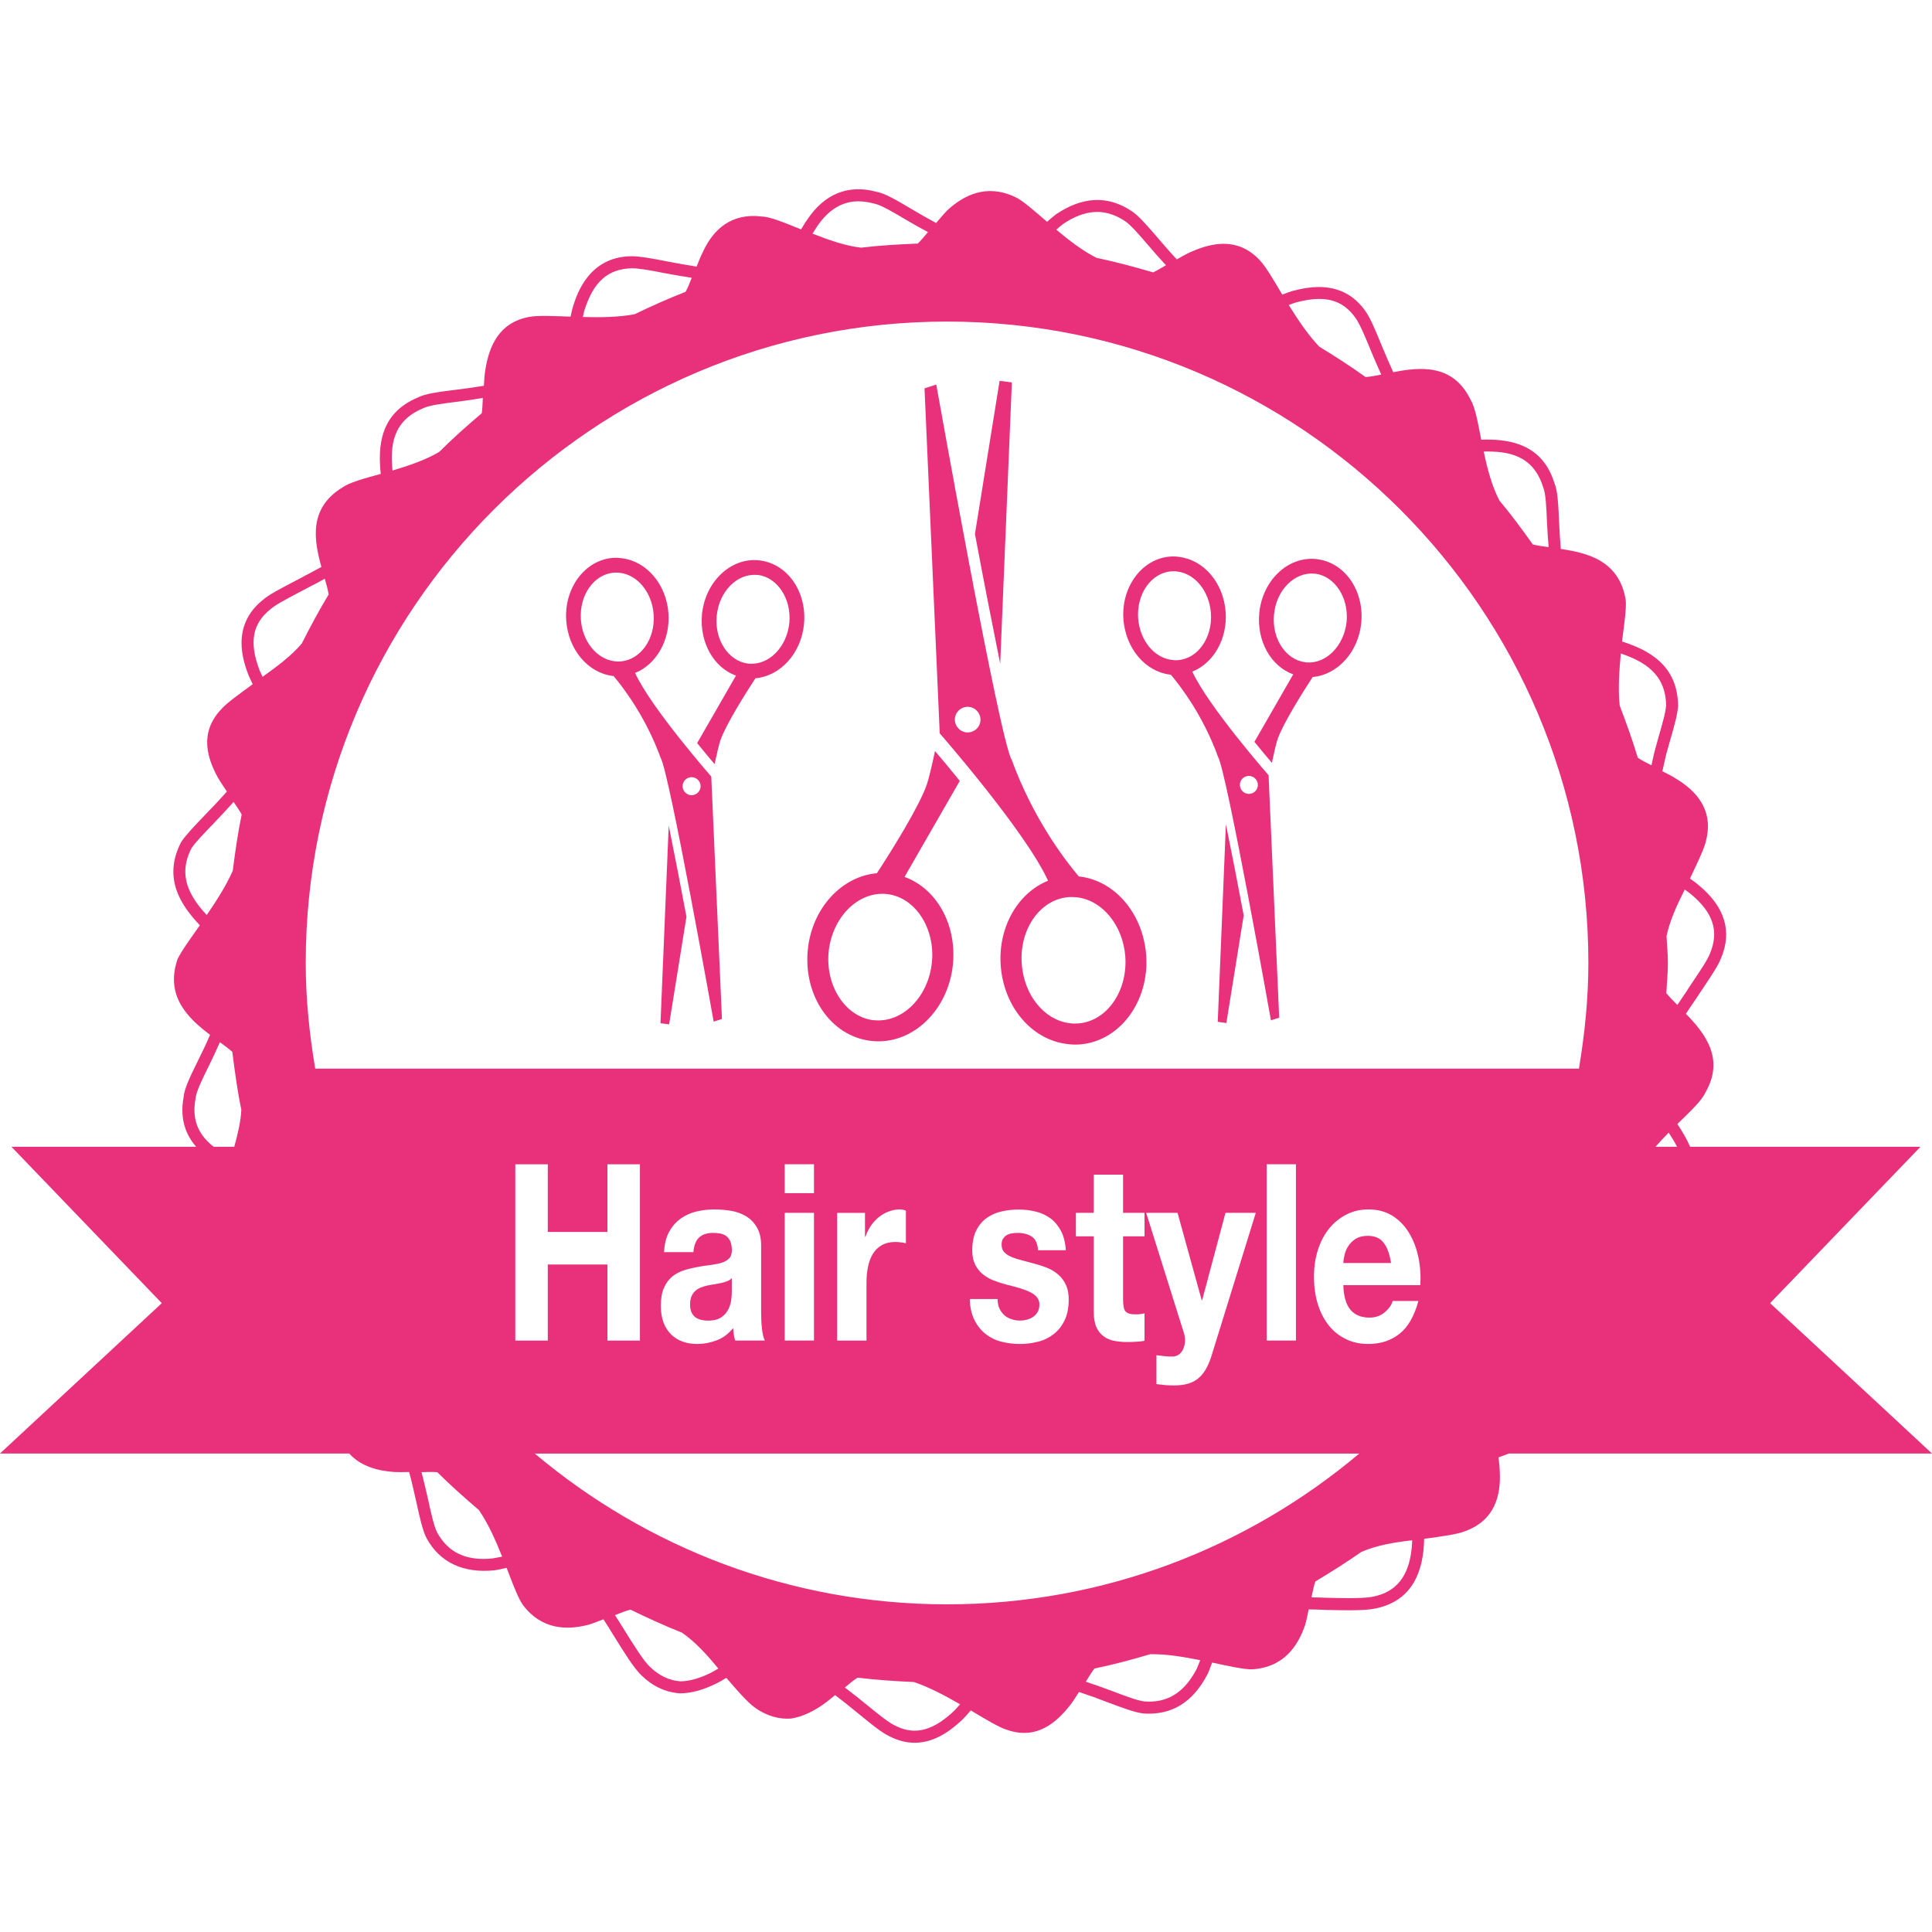 <?xml version="1.0" encoding="iso-8859-1"?>
<!-- Generator: Adobe Illustrator 16.0.0, SVG Export Plug-In . SVG Version: 6.00 Build 0)  -->
<!DOCTYPE svg PUBLIC "-//W3C//DTD SVG 1.1//EN" "http://www.w3.org/Graphics/SVG/1.1/DTD/svg11.dtd">
<svg xmlns="http://www.w3.org/2000/svg" xmlns:xlink="http://www.w3.org/1999/xlink" version="1.1" id="Capa_1" x="0px" y="0px" width="512px" height="512px" viewBox="0 0 382.636 382.636" style="enable-background:new 0 0 382.636 382.636;" xml:space="preserve">
<g>
	<g>
		<path d="M298.853,287.87h83.783l-32.065-29.776l29.776-30.968h-45.611c-0.7-1.611-1.611-3.141-2.533-4.507    c2.533-2.476,4.775-4.577,5.477-6.107c4.005-6.784,0.012-11.829-3.783-15.729c0.631-0.958,1.237-1.892,1.915-2.849    c0.561-0.853,1.144-1.717,1.681-2.522c1.565-2.335,2.908-4.379,3.41-5.763c2.172-5.237,0.678-10.071-4.414-14.287    c-0.607-0.531-1.18-0.911-1.786-1.366c1.46-3.129,2.884-5.967,3.199-7.602c1.507-6.113-2.056-9.809-5.979-12.185    c-0.899-0.578-1.786-1.01-2.686-1.459c0.245-1.104,0.479-2.189,0.735-3.275c0.28-1.004,0.561-1.974,0.817-2.908    c0.794-2.773,1.495-5.19,1.553-6.802c-0.081-8.133-5.979-11.064-11.093-12.722c0.432-3.468,0.898-6.545,0.724-8.221    c-1.249-7.73-7.474-9.312-12.856-10.101c-0.151-1.839-0.269-3.707-0.338-5.348c-0.152-3.48-0.281-6.212-0.946-7.748    c-2.37-7.672-8.828-8.571-13.464-8.571c-0.351,0-0.666,0.035-1.004,0.035c-0.689-3.468-1.227-6.493-2.113-7.917    c-3.48-7.158-9.949-6.504-15.321-5.459c-0.829-1.821-1.611-3.672-2.3-5.301c-1.168-2.867-2.184-5.342-3.165-6.732    c-2.241-3.229-5.348-4.84-9.271-4.84c-1.529,0-3.199,0.251-5.091,0.753c-0.771,0.204-1.413,0.502-2.148,0.753    c-1.775-2.989-3.305-5.622-4.508-6.866c-4.309-4.554-9.436-3.41-13.476-1.635c-1.051,0.438-1.962,1.004-2.907,1.529    c-1.331-1.424-2.604-2.896-3.725-4.209c-2.172-2.522-3.9-4.542-5.349-5.441c-4.647-3.036-9.599-2.832-14.9,0.753    c-0.63,0.479-1.144,0.969-1.728,1.448c-2.651-2.283-4.928-4.321-6.481-4.986c-5.593-2.545-10.019-0.274-13.271,2.715    c-0.812,0.835-1.506,1.688-2.213,2.511c-1.6-0.864-3.205-1.757-4.688-2.657c-3.013-1.781-5.389-3.205-7.053-3.503    c-5.634-1.565-10.404,0.374-13.843,5.582c-0.456,0.637-0.771,1.238-1.162,1.845c-3.241-1.302-6.09-2.511-7.76-2.546    c-6.16-0.765-9.675,2.674-11.648,6.937c-0.514,1.004-0.887,1.997-1.279,2.978c-1.985-0.304-3.958-0.671-5.815-1.022    c-2.855-0.56-5.331-1.027-7.018-1.027h-0.345c-8.168,0.239-10.497,7.438-11.262,9.809c-0.24,0.753-0.35,1.431-0.525,2.149    c-3.457-0.117-6.458-0.274-8.157,0.052c-6.183,1.109-7.999,6.061-8.717,10.398c-0.181,1.115-0.228,2.178-0.298,3.241    c-1.81,0.303-3.661,0.56-5.395,0.776c-3.48,0.432-6.23,0.765-7.725,1.57c-7.543,3.165-7.858,9.745-7.304,15.11    c-3.352,0.922-6.253,1.711-7.596,2.691c-6.744,4.116-5.617,10.463-4.157,15.735c-0.707,0.362-1.39,0.765-2.108,1.139l-1.027,0.537    c-0.911,0.502-1.804,0.969-2.656,1.413c-2.511,1.313-4.7,2.458-5.81,3.451c-6.48,5.179-3.789,12.331-2.908,14.689    c0.274,0.712,0.602,1.314,0.899,1.997c-2.738,2.02-5.237,3.777-6.311,5.044c-4.297,4.647-2.692,9.646-0.52,13.557    c0.566,0.958,1.15,1.781,1.723,2.657c-1.495,1.687-3.036,3.298-4.42,4.735c-1.974,2.067-3.684,3.824-4.642,5.272    c-3.719,7.199,0.012,12.583,3.708,16.477c-1.938,2.75-3.684,5.155-4.425,6.72c-2.511,7.368,2.143,11.724,6.445,14.982    c-0.729,1.705-1.529,3.375-2.306,4.939c-1.571,3.188-2.802,5.698-2.931,7.379c-0.8,4.391,0.444,7.497,2.487,9.855H2.271    l29.776,30.968L0,287.87h69.164c2.306,2.569,5.687,3.422,8.822,3.655c1.074,0.059,2.044,0.023,3.048,0.012    c0.537,2.009,0.993,4.04,1.401,5.851c0.695,3.164,1.244,5.663,2.021,7.205c2.668,4.939,7.392,7.029,13.475,6.41    c0.852-0.129,1.605-0.304,2.406-0.49c1.231,3.211,2.259,5.99,3.24,7.368c3.707,4.904,8.693,5.021,12.985,3.899    c1.039-0.314,1.985-0.712,2.954-1.074c0.654,1.028,1.349,2.079,1.886,3.002c2.3,3.725,4.174,6.69,5.599,8.068    c2.248,2.195,4.794,3.398,7.701,3.597c2.225-0.023,4.566-0.665,7.158-1.95c0.729-0.338,1.319-0.735,1.997-1.121    c2.253,2.639,4.25,4.893,5.61,5.862c2.499,1.798,4.975,2.37,7.246,2.195c2.306-0.374,4.425-1.472,6.312-2.779    c0.852-0.607,1.594-1.226,2.358-1.856c1.652,1.237,3.252,2.533,4.677,3.701c2.388,1.962,4.461,3.655,5.955,4.379    c1.705,0.899,3.428,1.355,5.138,1.355c4.104,0,7.368-2.616,9.47-4.602c0.625-0.607,1.092-1.203,1.641-1.799    c2.942,1.74,5.5,3.316,7.146,3.83c5.979,2.103,9.902-1.529,12.623-4.985c0.63-0.841,1.132-1.682,1.658-2.499    c1.985,0.654,3.935,1.354,5.651,2.031c2.989,1.121,5.371,2.009,7.076,2.219c5.605,0.409,9.832-2.172,12.74-7.788    c0.373-0.782,0.607-1.53,0.91-2.288c3.375,0.711,6.317,1.389,8.022,1.33c6.142-0.42,8.956-4.565,10.381-8.746    c0.315-1.062,0.502-2.078,0.712-3.117c1.145,0.012,2.277,0.047,3.422,0.105c1.623,0.034,3.188,0.069,4.589,0.069    c2.522,0,4.134-0.116,5.185-0.351c5.641-1.109,8.852-4.986,9.541-11.502c0.093-0.805,0.104-1.529,0.14-2.3    c3.491-0.456,6.492-0.888,8.069-1.495c5.908-2.137,7.123-7.041,6.912-11.665c-0.023-1.028-0.14-1.985-0.257-2.966    C297.497,288.372,298.187,288.128,298.853,287.87z M330.065,185.392c0.642-3.1,2.102-6.229,3.596-9.207    c0.444,0.321,0.888,0.607,1.309,0.969c4.32,3.608,5.512,7.28,3.725,11.619c-0.432,1.185-1.717,3.1-3.188,5.307    c-0.561,0.817-1.121,1.682-1.658,2.522c-0.572,0.794-1.086,1.635-1.646,2.429c-0.829-0.817-1.6-1.623-2.184-2.335    c0.094-1.997,0.315-3.976,0.315-5.984C330.334,188.919,330.136,187.185,330.065,185.392z M330.485,224.323    c0.607,0.911,1.191,1.846,1.658,2.803h-4.273C328.722,226.169,329.575,225.224,330.485,224.323z M321.004,129.43    c4.507,1.53,8.897,3.97,8.968,10.27c-0.059,1.285-0.747,3.672-1.471,6.195c-0.258,0.934-0.549,1.915-0.865,3.159    c-0.198,0.788-0.373,1.676-0.561,2.511c-1.004-0.502-1.984-0.993-2.709-1.495c-1.051-3.515-2.288-6.936-3.584-10.322    C320.432,136.413,320.7,132.828,321.004,129.43z M305.613,96.465c0.537,1.244,0.653,4.041,0.771,6.995    c0.059,1.506,0.188,3.229,0.327,4.898c-1.145-0.152-2.242-0.298-3.13-0.525c-2.113-2.966-4.273-5.903-6.609-8.688    c-1.506-2.849-2.417-6.352-3.117-9.715C298.525,89.336,303.604,90.02,305.613,96.465z M256.733,59.887    c5.698-1.518,9.236-0.514,11.793,3.17c0.818,1.179,1.799,3.526,2.92,6.253c0.619,1.506,1.354,3.217,2.113,4.875    c-1.133,0.239-2.23,0.432-3.105,0.49c-2.979-2.137-6.037-4.11-9.167-6.014c-2.254-2.365-4.251-5.366-6.049-8.25    C255.729,60.243,256.196,60.027,256.733,59.887z M210.468,44.415c4.414-2.989,8.337-3.24,12.238-0.695    c1.168,0.73,2.931,2.785,4.811,4.975c1.004,1.208,2.195,2.534,3.41,3.836c-0.911,0.525-1.799,1.068-2.569,1.413    c-3.69-1.098-7.403-2.079-11.198-2.884c-2.768-1.384-5.477-3.492-7.952-5.57C209.627,45.133,210.024,44.748,210.468,44.415z     M161.769,44.94c2.225-3.363,4.998-5.068,8.215-5.068c0.958,0,1.974,0.14,3.136,0.45c1.349,0.251,3.789,1.699,6.358,3.229    c1.296,0.771,2.802,1.605,4.309,2.417c-0.707,0.823-1.39,1.688-2.021,2.271c-3.766,0.158-7.537,0.362-11.228,0.812    c-3.158-0.356-6.48-1.553-9.616-2.773C161.208,45.839,161.448,45.396,161.769,44.94z M115.796,61.312    c1.781-5.523,4.589-8.051,9.336-8.18c1.472,0,3.842,0.443,6.58,0.98c1.6,0.298,3.445,0.631,5.284,0.905    c-0.409,1.016-0.788,2.038-1.221,2.779c-3.444,1.349-6.79,2.844-10.106,4.443c-3.223,0.602-6.837,0.636-10.235,0.543    C115.568,62.292,115.615,61.802,115.796,61.312z M83.725,80.894c1.209-0.631,4.018-0.981,6.995-1.349    c1.506-0.193,3.217-0.444,4.904-0.73c-0.047,1.086-0.082,2.178-0.216,3.036c-2.908,2.452-5.728,4.963-8.419,7.654    c-2.704,1.6-6.049,2.727-9.254,3.684C77.268,88.309,77.723,83.416,83.725,80.894z M187.575,63.688    c70.033,0,127.006,56.979,127.006,127.024c0,7.152-0.735,14.112-1.868,20.931H62.432c-1.15-6.819-1.88-13.779-1.88-20.931    C60.54,120.666,117.53,63.688,187.575,63.688z M267.476,259.413c0.864,1.027,2.113,1.542,3.76,1.542    c1.168,0,2.184-0.351,3.014-1.052c0.84-0.712,1.365-1.447,1.564-2.241h5.103c-0.817,3.013-2.066,5.185-3.748,6.504    c-1.705,1.343-3.749,2.009-6.143,2.009c-1.681,0-3.176-0.315-4.495-0.98c-1.344-0.654-2.476-1.565-3.398-2.732    c-0.934-1.191-1.646-2.582-2.148-4.217s-0.747-3.433-0.747-5.371c0-1.892,0.245-3.654,0.759-5.277s1.249-3.037,2.207-4.239    c0.957-1.19,2.102-2.125,3.421-2.802c1.331-0.689,2.791-1.028,4.402-1.028c1.799,0,3.363,0.409,4.718,1.237    c1.331,0.83,2.429,1.951,3.281,3.352c0.864,1.401,1.483,2.99,1.868,4.788c0.386,1.774,0.514,3.667,0.409,5.628H266.04    C266.121,256.751,266.589,258.386,267.476,259.413z M256.663,230.583v34.914h-5.792v-34.914H256.663z M234.453,263.933    l-7.45-23.729h6.212l4.788,17.318h0.082l4.624-17.318h6.002l-8.816,28.469c-0.643,2.021-1.519,3.48-2.64,4.367    c-1.108,0.9-2.662,1.344-4.658,1.344c-0.619,0-1.203-0.012-1.787-0.059c-0.584-0.07-1.18-0.129-1.774-0.199v-5.721    c0.549,0.07,1.108,0.14,1.681,0.198c0.561,0.069,1.145,0.081,1.705,0.058c0.514-0.069,0.911-0.244,1.262-0.561    c0.326-0.314,0.584-0.7,0.747-1.155c0.175-0.456,0.257-0.946,0.257-1.46C234.698,264.937,234.616,264.423,234.453,263.933z     M222.916,259.729c0.327,0.385,0.981,0.583,1.962,0.583c0.654,0,1.261-0.069,1.798-0.198v5.43    c-0.49,0.094-1.027,0.164-1.635,0.188c-0.606,0.046-1.19,0.058-1.763,0.058c-0.899,0-1.74-0.069-2.558-0.222    c-0.794-0.152-1.507-0.443-2.113-0.888c-0.619-0.432-1.109-1.051-1.46-1.821c-0.351-0.783-0.525-1.799-0.525-3.083v-14.923h-3.538    v-4.648h3.538v-7.566h5.804v7.566h4.25v4.648h-4.25v12.541C222.426,258.55,222.589,259.343,222.916,259.729z M205.4,256.962    c-0.304-0.375-0.735-0.725-1.284-1.005c-0.561-0.292-1.25-0.561-2.056-0.806c-0.829-0.245-1.751-0.502-2.791-0.748    c-0.852-0.232-1.669-0.49-2.475-0.805c-0.806-0.315-1.518-0.725-2.137-1.227c-0.63-0.502-1.145-1.156-1.518-1.903    c-0.386-0.771-0.584-1.716-0.584-2.813c0-1.601,0.269-2.92,0.806-3.982s1.249-1.892,2.113-2.499    c0.864-0.596,1.857-1.027,2.943-1.261c1.098-0.246,2.218-0.362,3.363-0.362s2.242,0.14,3.316,0.397    c1.086,0.244,2.032,0.7,2.896,1.307c0.841,0.607,1.542,1.438,2.102,2.465s0.887,2.323,1.004,3.889h-5.512    c-0.093-1.344-0.514-2.254-1.284-2.732c-0.747-0.456-1.658-0.701-2.709-0.701c-0.315,0-0.678,0.023-1.051,0.07    c-0.397,0.047-0.748,0.163-1.051,0.314c-0.303,0.164-0.583,0.409-0.794,0.713c-0.234,0.304-0.327,0.736-0.327,1.25    c0,0.618,0.187,1.121,0.56,1.518c0.385,0.385,0.887,0.701,1.495,0.945c0.607,0.246,1.319,0.468,2.102,0.654    c0.794,0.199,1.611,0.42,2.429,0.654c0.829,0.222,1.658,0.49,2.476,0.816c0.794,0.328,1.518,0.76,2.125,1.297    c0.642,0.537,1.144,1.215,1.518,2.008c0.397,0.795,0.584,1.775,0.584,2.967c0,1.646-0.28,3.047-0.841,4.168    c-0.561,1.133-1.284,2.032-2.195,2.721c-0.899,0.689-1.927,1.191-3.083,1.461c-1.167,0.303-2.335,0.443-3.55,0.443    c-1.226,0-2.429-0.141-3.597-0.443c-1.167-0.27-2.207-0.783-3.118-1.483c-0.923-0.7-1.67-1.624-2.254-2.756    c-0.584-1.133-0.911-2.546-0.957-4.216h5.511c0,0.76,0.14,1.401,0.397,1.938c0.269,0.537,0.607,0.97,1.004,1.319    c0.409,0.339,0.875,0.596,1.413,0.748c0.525,0.187,1.086,0.256,1.67,0.256c0.397,0,0.841-0.058,1.285-0.163    c0.456-0.128,0.864-0.304,1.238-0.537c0.374-0.257,0.666-0.583,0.911-0.98c0.257-0.409,0.362-0.923,0.362-1.554    C205.844,257.79,205.704,257.347,205.4,256.962z M171.408,244.923c0.263-0.783,0.637-1.507,1.098-2.195    c0.456-0.666,0.993-1.238,1.594-1.705c0.596-0.479,1.244-0.842,1.95-1.098c0.689-0.258,1.396-0.397,2.102-0.397    c0.444,0,0.864,0.081,1.267,0.245v6.457c-0.274-0.069-0.596-0.128-0.993-0.175c-0.379-0.046-0.753-0.081-1.098-0.081    c-1.063,0-1.973,0.221-2.704,0.653c-0.729,0.409-1.325,0.993-1.769,1.729c-0.444,0.747-0.765,1.611-0.958,2.604    c-0.204,0.992-0.286,2.043-0.286,3.152v11.396h-5.821v-25.293h5.523v4.719h0.093V244.923z M155.411,236.305v-5.722h5.797v5.722    H155.411z M161.208,240.204v25.293h-5.797v-25.293H161.208z M144.627,245.81c-0.204-0.42-0.479-0.771-0.817-1.027    c-0.333-0.246-0.742-0.385-1.18-0.49c-0.455-0.082-0.945-0.117-1.448-0.117c-1.127,0-2.008,0.292-2.68,0.876    c-0.671,0.583-1.062,1.576-1.173,2.942h-5.809c0.082-1.646,0.42-2.989,1.027-4.063c0.596-1.086,1.366-1.938,2.283-2.604    c0.934-0.653,1.961-1.121,3.111-1.389c1.145-0.27,2.318-0.409,3.527-0.409c1.062,0,2.137,0.093,3.229,0.257    c1.086,0.176,2.078,0.525,2.989,1.051c0.893,0.525,1.635,1.25,2.201,2.219c0.572,0.945,0.858,2.16,0.858,3.667v13.159    c0,1.145,0.047,2.242,0.169,3.271c0.105,1.039,0.298,1.821,0.572,2.347h-5.886c-0.116-0.396-0.198-0.794-0.274-1.215    c-0.058-0.396-0.104-0.816-0.14-1.237c-0.935,1.145-2.009,1.95-3.275,2.417c-1.255,0.479-2.54,0.713-3.842,0.713    c-1.004,0-1.95-0.152-2.82-0.455c-0.876-0.305-1.641-0.771-2.283-1.391c-0.66-0.63-1.162-1.4-1.53-2.347    c-0.374-0.946-0.555-2.067-0.555-3.374c0-1.438,0.204-2.616,0.613-3.539c0.403-0.934,0.957-1.67,1.635-2.242    c0.683-0.561,1.459-0.957,2.312-1.237c0.846-0.28,1.746-0.49,2.639-0.653c0.899-0.176,1.757-0.305,2.586-0.397    c0.812-0.105,1.542-0.245,2.184-0.433c0.648-0.187,1.162-0.49,1.536-0.852c0.379-0.374,0.561-0.935,0.561-1.646    C144.937,246.849,144.825,246.253,144.627,245.81z M108.492,250.434v15.075h-6.435v-34.914h6.435v13.393h11.812v-13.393h6.434    v34.914h-6.434v-15.075H108.492z M53.569,120.654c0.958-0.852,3.013-1.927,5.395-3.193c0.858-0.444,1.769-0.923,2.674-1.413    l1.004-0.514c0.543-0.274,1.127-0.619,1.676-0.917c0.339,1.133,0.637,2.207,0.765,3.118c-1.886,3.159-3.643,6.375-5.295,9.686    c-2.09,2.511-5.045,4.642-7.783,6.627c-0.216-0.479-0.432-0.888-0.636-1.39C49.324,127.205,49.984,123.509,53.569,120.654z     M40.94,181.229c-3.217-3.492-5.879-7.713-3.013-13.236c0.765-1.174,2.417-2.861,4.309-4.834c1.255-1.302,2.662-2.809,4.028-4.338    c0.596,0.875,1.197,1.746,1.6,2.499c-0.765,3.672-1.278,7.392-1.769,11.134C44.782,175.443,42.843,178.456,40.94,181.229z     M38.728,217.586c0.099-1.354,1.366-3.923,2.715-6.644c0.706-1.425,1.424-2.989,2.107-4.531c0.923,0.677,1.781,1.308,2.464,1.915    c0.479,3.854,1.004,7.719,1.781,11.455c-0.111,2.382-0.718,4.894-1.401,7.345H42.33C39.661,225.048,37.869,222.198,38.728,217.586    z M97.644,308.632c-0.625,0.082-1.244,0.117-1.88,0.117c-4.268,0-7.28-1.74-9.189-5.254c-0.637-1.238-1.174-3.726-1.81-6.609    c-0.368-1.646-0.812-3.492-1.279-5.325c1.115-0.035,2.225-0.069,3.124,0.012c2.639,2.628,5.441,5.103,8.238,7.497    c1.862,2.709,3.333,6.037,4.601,9.225C98.853,308.388,98.263,308.539,97.644,308.632z M140.809,331.286    c-2.26,1.121-4.268,1.682-6.037,1.705c-2.225-0.152-4.268-1.133-6.096-2.92c-1.243-1.191-3.112-4.156-5.226-7.578    c-0.467-0.794-1.104-1.729-1.652-2.615c1.098-0.433,2.178-0.865,3.071-1.086c3.34,1.635,6.732,3.176,10.188,4.554    c2.668,1.833,5.033,4.472,7.21,7.111C141.777,330.737,141.334,331.029,140.809,331.286z M188.977,338.829    c-1.798,1.682-4.571,3.936-7.824,3.936c-1.314,0-2.668-0.361-4.052-1.098c-1.267-0.619-3.24-2.242-5.523-4.099    c-1.291-1.062-2.773-2.23-4.256-3.352c0.894-0.759,1.757-1.472,2.522-1.95c3.672,0.443,7.403,0.701,11.157,0.864    c3.095,1.04,6.229,2.732,9.144,4.402C189.741,337.978,189.403,338.409,188.977,338.829z M237.022,330.504    c-2.277,4.379-5.349,6.504-9.424,6.504c-0.315,0-0.643-0.023-0.946-0.035c-1.378-0.163-3.736-1.051-6.469-2.09    c-1.564-0.596-3.363-1.226-5.138-1.821c0.584-0.946,1.156-1.881,1.705-2.604c3.736-0.771,7.402-1.751,11.034-2.837    c3.188-0.07,6.668,0.537,9.926,1.179C237.466,329.371,237.278,329.943,237.022,330.504z M187.575,317.741    c-31.079,0-59.547-11.258-81.658-29.859h163.287C247.122,306.472,218.653,317.741,187.575,317.741z M279.573,306.776    c-0.584,5.453-3.083,8.559-7.66,9.446c-1.168,0.257-3.246,0.292-4.718,0.292c-1.378,0-2.919-0.035-4.483-0.07    c-0.981-0.059-1.962-0.07-2.967-0.082c0.246-1.145,0.444-2.277,0.76-3.152c3.082-1.846,6.13-3.76,9.072-5.827    c3.014-1.331,6.609-1.938,10.113-2.323C279.644,305.632,279.644,306.181,279.573,306.776z" fill="#e9317b"/>
		<path d="M142.829,254.101c-0.426,0.094-0.87,0.175-1.349,0.257c-0.491,0.058-0.946,0.151-1.378,0.245    c-0.45,0.094-0.893,0.233-1.302,0.385c-0.402,0.176-0.765,0.386-1.086,0.666c-0.321,0.292-0.561,0.631-0.753,1.074    c-0.204,0.443-0.286,0.969-0.286,1.588c0,0.666,0.093,1.203,0.286,1.6c0.192,0.397,0.443,0.736,0.765,0.981    c0.333,0.245,0.718,0.397,1.162,0.514c0.426,0.094,0.882,0.14,1.349,0.14c1.15,0,2.02-0.232,2.656-0.677    c0.631-0.456,1.098-1.005,1.396-1.646s0.49-1.272,0.549-1.938c0.076-0.654,0.1-1.168,0.1-1.564v-2.592    c-0.239,0.268-0.549,0.467-0.923,0.606C143.658,253.89,143.249,253.995,142.829,254.101z" fill="#e9317b"/>
		<path d="M270.862,244.759c-0.935,0-1.705,0.198-2.312,0.561c-0.619,0.385-1.098,0.841-1.471,1.401    c-0.374,0.549-0.619,1.144-0.771,1.751c-0.163,0.631-0.244,1.168-0.268,1.67h9.458c-0.269-1.752-0.759-3.105-1.472-4.017    C273.338,245.214,272.287,244.759,270.862,244.759z" fill="#e9317b"/>
		<path d="M172.343,206.131c0.128,0.023,0.286,0.023,0.432,0.047c7.923,0.771,15.087-6.084,15.963-15.262    c0.741-7.917-3.316-14.97-9.593-17.241l10.941-19.016c-1.95-2.411-3.685-4.496-4.904-5.903c-0.654,3.013-1.203,5.354-1.6,6.539    c-1.46,4.338-7.03,13.236-9.914,17.65c-6.972,0.596-12.915,6.96-13.691,15.256C159.13,197.256,164.56,205.138,172.343,206.131z     M175.536,177.055l0.274,0.035c5.477,0.695,9.395,6.738,8.764,13.417c-0.66,6.901-5.774,12.074-11.408,11.549l-0.286-0.012    c-5.477-0.736-9.389-6.761-8.775-13.446C164.781,181.696,169.902,176.541,175.536,177.055z" fill="#e9317b"/>
		<path d="M207.572,174.428c-5.955,2.399-9.926,9.155-9.377,16.809c0.584,8.133,6.096,14.661,13.09,15.524    c0.817,0.117,1.681,0.152,2.522,0.094c7.929-0.572,13.861-8.513,13.195-17.685c-0.607-8.133-6.072-14.672-13.078-15.56    c-0.094-0.012-0.199-0.023-0.269-0.023c-3.024-3.597-9.12-11.707-13.289-23.109c-2.44-4.081-14.935-74.319-14.935-74.319    l-2.33,0.753l3.013,68.329C186.104,145.241,203.111,164.654,207.572,174.428z M213.388,177.726    c5.021,0.648,9.015,5.582,9.481,11.718c0.49,6.89-3.689,12.856-9.365,13.253c-0.56,0.035-1.144,0.035-1.693-0.058    c-5.009-0.631-9.003-5.559-9.447-11.712c-0.525-6.924,3.667-12.845,9.33-13.259C212.243,177.645,212.827,177.656,213.388,177.726z     M191.972,140.003c1.378,0.187,2.359,1.454,2.195,2.843c-0.164,1.384-1.437,2.353-2.826,2.201    c-1.401-0.192-2.376-1.471-2.212-2.861C189.321,140.815,190.576,139.834,191.972,140.003z" fill="#e9317b"/>
		<path d="M200.402,75.732l-2.429-0.303l-4.881,30.313c1.646,8.828,3.456,18.064,4.998,25.707L200.402,75.732z" fill="#e9317b"/>
		<path d="M141.526,151.336c0.456-2.131,0.853-3.777,1.115-4.618c1.028-3.048,4.945-9.289,6.972-12.384    c4.887-0.42,9.061-4.893,9.622-10.725c0.601-6.353-3.217-11.899-8.694-12.605c-0.093-0.012-0.187-0.012-0.297-0.035    c-5.57-0.549-10.591,4.28-11.216,10.726c-0.502,5.558,2.33,10.521,6.732,12.115l-7.689,13.365    C139.448,148.872,140.668,150.332,141.526,151.336z M141.947,121.98c0.455-4.84,4.052-8.478,8.01-8.104h0.205    c3.848,0.514,6.597,4.758,6.171,9.458c-0.479,4.84-4.081,8.466-8.04,8.104l-0.187-0.023    C144.253,130.924,141.491,126.691,141.947,121.98z" fill="#e9317b"/>
		<path d="M121.319,133.867c0.059,0.012,0.146,0.023,0.204,0.023c2.125,2.534,6.411,8.227,9.324,16.213    c1.711,2.884,10.498,52.232,10.498,52.232l1.641-0.525l-2.119-48.011c0,0-11.958-13.656-15.087-20.517    c4.186-1.699,6.971-6.434,6.609-11.817c-0.415-5.716-4.292-10.293-9.208-10.906c-0.584-0.082-1.179-0.117-1.769-0.07    c-5.559,0.409-9.733,5.99-9.266,12.436C112.567,128.642,116.403,133.242,121.319,133.867z M137.188,153.934    c0.993,0.128,1.67,1.028,1.553,2.009c-0.134,0.963-1.028,1.658-1.997,1.541c-0.97-0.146-1.676-1.039-1.542-2.008    C135.332,154.506,136.231,153.812,137.188,153.934z M121.617,113.42c0.409-0.023,0.8-0.023,1.185,0.035    c3.527,0.432,6.335,3.912,6.65,8.227c0.356,4.857-2.586,9.026-6.568,9.312c-0.391,0.041-0.8,0.029-1.196-0.035    c-3.527-0.45-6.323-3.917-6.645-8.227C114.692,117.893,117.635,113.695,121.617,113.42z" fill="#e9317b"/>
		<path d="M130.812,202.651l1.711,0.222l3.433-21.311c-1.162-6.2-2.429-12.699-3.515-18.064L130.812,202.651z" fill="#e9317b"/>
		<path d="M251.898,151.085c0.444-2.125,0.841-3.777,1.109-4.612c1.027-3.054,4.951-9.295,6.972-12.39    c4.881-0.42,9.061-4.904,9.621-10.725c0.607-6.353-3.223-11.899-8.688-12.605c-0.094-0.023-0.187-0.023-0.304-0.035    c-5.569-0.549-10.591,4.268-11.21,10.726c-0.514,5.558,2.324,10.521,6.727,12.115l-7.684,13.364    C249.82,148.621,251.034,150.069,251.898,151.085z M252.319,121.717c0.443-4.829,4.04-8.466,8.01-8.104l0.199,0.012    c3.842,0.514,6.598,4.747,6.177,9.458c-0.49,4.84-4.087,8.466-8.034,8.104l-0.187-0.035    C254.619,130.673,251.852,126.429,252.319,121.717z" fill="#e9317b"/>
		<path d="M231.686,133.604c0.059,0.012,0.151,0.012,0.198,0.012c2.125,2.534,6.423,8.227,9.33,16.225    c1.717,2.873,10.498,52.238,10.498,52.238l1.635-0.526l-2.102-48.016c0,0-11.958-13.656-15.099-20.517    c4.191-1.71,6.971-6.434,6.597-11.817c-0.42-5.728-4.273-10.293-9.201-10.906c-0.584-0.093-1.191-0.117-1.774-0.07    c-5.559,0.397-9.739,5.979-9.272,12.437C222.939,128.391,226.77,132.979,231.686,133.604z M247.555,153.677    c0.993,0.134,1.67,1.034,1.553,2.008c-0.128,0.969-1.016,1.664-1.997,1.536c-0.969-0.134-1.657-1.033-1.541-1.997    C245.698,154.244,246.597,153.561,247.555,153.677z M231.978,113.158c0.42-0.035,0.806-0.035,1.191,0.035    c3.526,0.432,6.328,3.9,6.655,8.227c0.351,4.863-2.58,9.038-6.562,9.324c-0.396,0.035-0.794,0.012-1.19-0.047    c-3.551-0.444-6.329-3.912-6.656-8.227C225.064,117.63,228.007,113.444,231.978,113.158z" fill="#e9317b"/>
		<path d="M241.179,202.371l1.705,0.246l3.434-21.317c-1.156-6.206-2.43-12.699-3.527-18.064L241.179,202.371z" fill="#e9317b"/>
	</g>
</g>
<g>
</g>
<g>
</g>
<g>
</g>
<g>
</g>
<g>
</g>
<g>
</g>
<g>
</g>
<g>
</g>
<g>
</g>
<g>
</g>
<g>
</g>
<g>
</g>
<g>
</g>
<g>
</g>
<g>
</g>
</svg>
